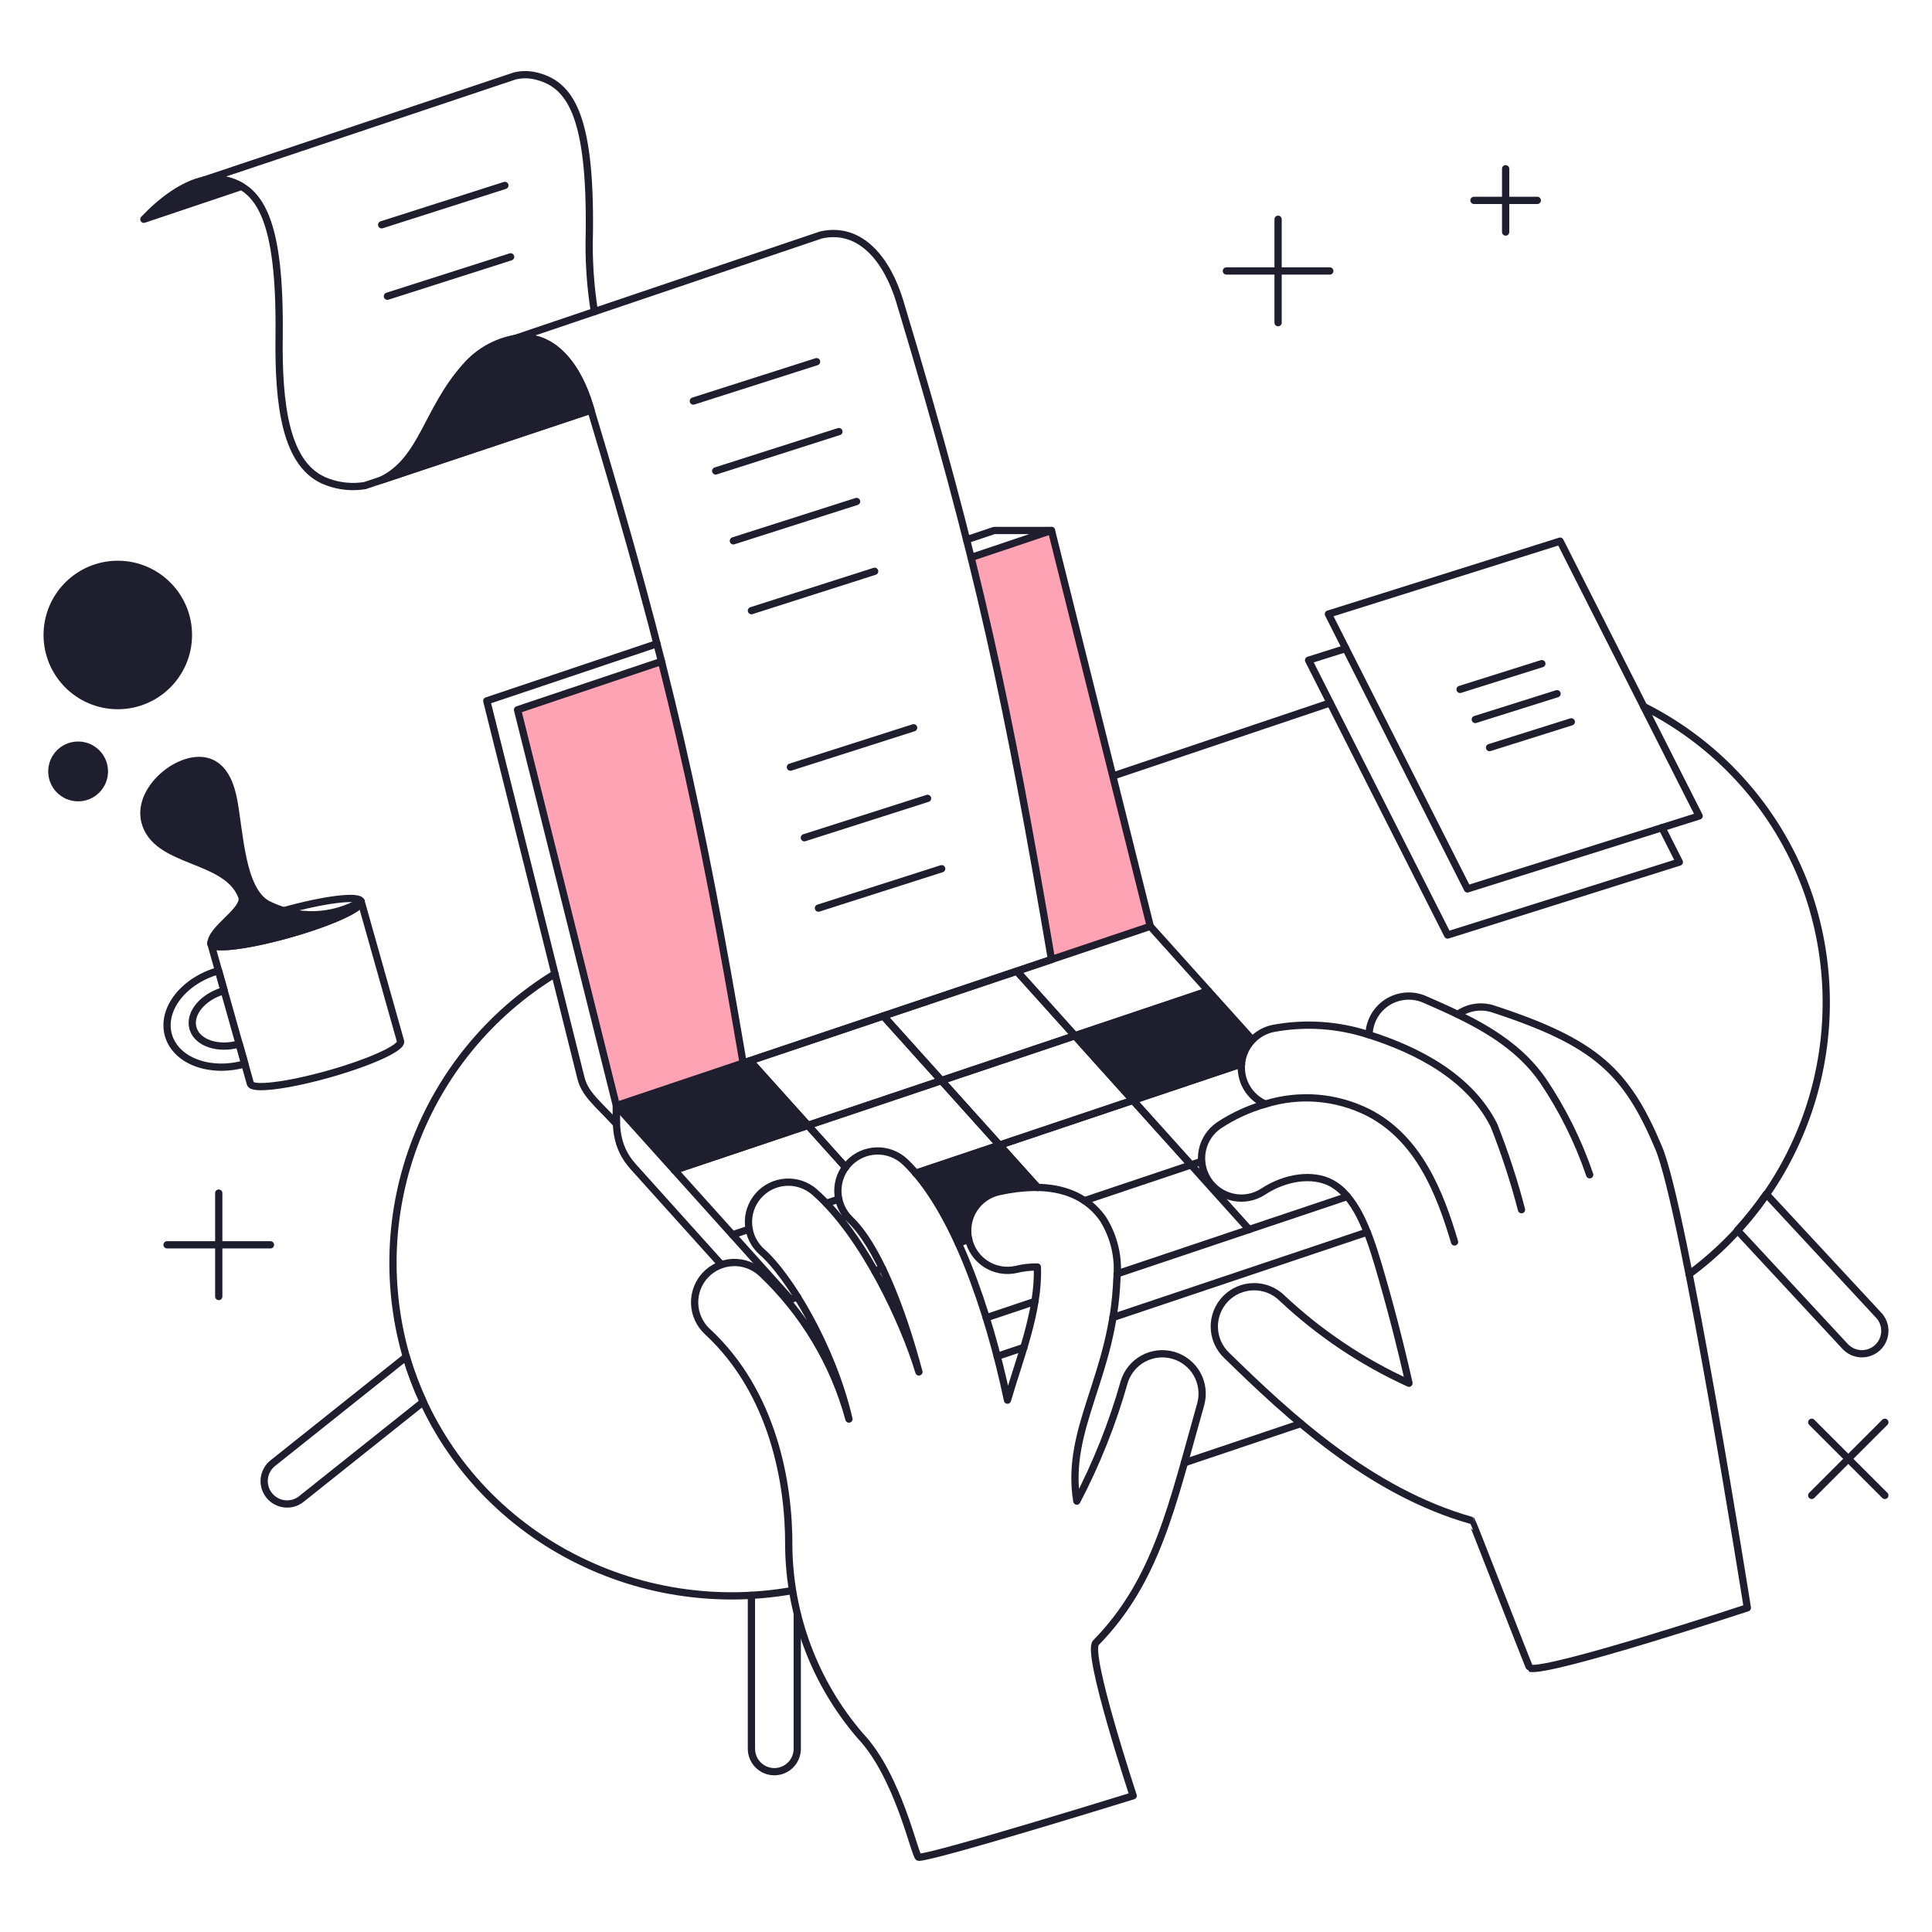 <?xml version="1.0" encoding="UTF-8"?> <svg xmlns="http://www.w3.org/2000/svg" fill="none" viewBox="0.125 0.125 199.75 199.75" stroke-width="0.75"><g id="content-creation-writing--work-content-creation-writing"><g id="drink"><path id="Vector" stroke="#1e1e2f" stroke-linecap="round" stroke-linejoin="round" d="M24.852 108.059C22.643 108.681 20.504 107.95 20.075 106.43C19.646 104.91 21.088 103.17 23.297 102.547L22.718 100.487C19.106 101.506 16.787 104.487 17.536 107.147C18.285 109.807 21.822 111.136 25.436 110.117L24.852 108.059Z"></path><path id="Vector_2" stroke="#1e1e2f" stroke-linecap="round" stroke-linejoin="round" d="M21.931 97.7L26.012 112.165C26.198 112.826 29.825 112.378 34.112 111.171C38.399 109.964 41.724 108.446 41.538 107.785L37.458 93.32"></path><path id="Vector_3" stroke="#1e1e2f" stroke-linecap="round" stroke-linejoin="round" d="M29.358 94.315C33.645 93.106 37.272 92.661 37.458 93.322C37.644 93.983 34.32 95.5 30.032 96.708C25.744 97.916 22.117 98.362 21.932 97.702C21.747 97.042 25.07 95.525 29.358 94.315Z"></path><path id="Vector_4" fill="#1e1e2f" d="M12.304 73.077C16.337 73.077 19.606 69.808 19.606 65.775C19.606 61.742 16.337 58.473 12.304 58.473C8.271 58.473 5.002 61.742 5.002 65.775C5.002 69.808 8.271 73.077 12.304 73.077Z"></path><path id="Vector_5" stroke="#1e1e2f" stroke-linecap="round" stroke-linejoin="round" d="M12.304 73.077C16.337 73.077 19.606 69.808 19.606 65.775C19.606 61.742 16.337 58.473 12.304 58.473C8.271 58.473 5.002 61.742 5.002 65.775C5.002 69.808 8.271 73.077 12.304 73.077Z"></path><path id="Vector_6" fill="#1e1e2f" d="M8.202 82.601C9.703 82.601 10.92 81.384 10.92 79.883C10.92 78.382 9.703 77.165 8.202 77.165C6.701 77.165 5.484 78.382 5.484 79.883C5.484 81.384 6.701 82.601 8.202 82.601Z"></path><path id="Vector_7" stroke="#1e1e2f" stroke-linecap="round" stroke-linejoin="round" d="M8.202 82.601C9.703 82.601 10.92 81.384 10.92 79.883C10.92 78.382 9.703 77.165 8.202 77.165C6.701 77.165 5.484 78.382 5.484 79.883C5.484 81.384 6.701 82.601 8.202 82.601Z"></path><path id="Vector_8" fill="#1e1e2f" d="M27.734 93.585C25.073 92.047 24.925 86.309 24.29 82.914C24.005 81.391 23.437 79.726 22.046 79.041C19.22 77.648 14.213 81.501 15.105 85.056C16.205 89.441 23.497 88.667 25.112 92.784C25.663 94.184 21.931 96.1 21.931 97.702C22.117 98.362 25.744 97.915 30.031 96.708C34.318 95.501 37.644 93.983 37.458 93.322C35.991 94.182 34.33 94.657 32.63 94.703C30.93 94.749 29.246 94.365 27.734 93.585V93.585Z"></path><path id="Vector_9" stroke="#1e1e2f" stroke-linecap="round" stroke-linejoin="round" d="M27.734 93.585C25.073 92.047 24.925 86.309 24.29 82.914C24.005 81.391 23.437 79.726 22.046 79.041C19.22 77.648 14.213 81.501 15.105 85.056C16.205 89.441 23.497 88.667 25.112 92.784C25.663 94.184 21.931 96.1 21.931 97.702C22.117 98.362 25.744 97.915 30.031 96.708C34.318 95.501 37.644 93.983 37.458 93.322C35.991 94.182 34.33 94.657 32.63 94.703C30.93 94.749 29.246 94.365 27.734 93.585V93.585Z"></path></g><g id="table"><path id="Vector_10" stroke="#1e1e2f" stroke-linecap="round" stroke-linejoin="round" d="M77.816 165.065V180.932C77.816 181.56 78.066 182.163 78.51 182.607C78.954 183.051 79.557 183.301 80.185 183.301C80.813 183.301 81.416 183.051 81.86 182.607C82.304 182.163 82.554 181.56 82.554 180.932V167.007"></path><path id="Vector_11" stroke="#1e1e2f" stroke-linecap="round" stroke-linejoin="round" d="M137.652 72.797L115.175 80.363"></path><path id="Vector_12" stroke="#1e1e2f" stroke-linecap="round" stroke-linejoin="round" d="M174.765 131.87C180.678 127.505 185.063 121.385 187.294 114.382C189.526 107.38 189.491 99.852 187.194 92.87C184.305 84.303 178.151 77.223 170.07 73.17"></path><path id="Vector_13" stroke="#1e1e2f" stroke-linecap="round" stroke-linejoin="round" d="M122.582 151.36L134.619 147.308"></path><path id="Vector_14" stroke="#1e1e2f" stroke-linecap="round" stroke-linejoin="round" d="M57.5 100.807C50.774 104.919 45.633 111.182 42.909 118.581C40.186 125.98 40.04 134.082 42.495 141.574C48.047 158.074 65.04 167.574 82.046 164.574"></path><path id="Vector_15" stroke="#1e1e2f" stroke-linecap="round" stroke-linejoin="round" d="M42.124 140.405L28.33 151.4C28.087 151.594 27.884 151.834 27.733 152.106C27.583 152.378 27.487 152.677 27.452 152.987C27.417 153.296 27.444 153.609 27.529 153.908C27.616 154.207 27.76 154.486 27.953 154.729C28.147 154.973 28.387 155.175 28.66 155.326C28.932 155.477 29.231 155.572 29.54 155.607C29.849 155.642 30.163 155.616 30.462 155.53C30.761 155.444 31.04 155.3 31.283 155.106L43.883 145.065C43.185 143.556 42.597 141.999 42.124 140.405V140.405Z"></path><path id="Vector_16" stroke="#1e1e2f" stroke-linecap="round" stroke-linejoin="round" d="M194.367 136.113L182.739 123.582C181.83 124.898 180.833 126.151 179.756 127.333L190.894 139.333C191.106 139.561 191.36 139.745 191.643 139.875C191.926 140.005 192.232 140.077 192.542 140.089C192.853 140.1 193.164 140.051 193.455 139.942C193.747 139.834 194.014 139.669 194.242 139.458C194.471 139.246 194.655 138.991 194.784 138.708C194.914 138.426 194.987 138.12 194.998 137.809C195.01 137.498 194.96 137.188 194.852 136.896C194.743 136.605 194.579 136.337 194.367 136.109V136.113Z"></path></g><g id="elements"><path id="Vector_17" stroke="#1e1e2f" stroke-linecap="round" stroke-linejoin="round" d="M187.44 147.174L195 154.735"></path><path id="Vector_18" stroke="#1e1e2f" stroke-linecap="round" stroke-linejoin="round" d="M187.44 154.735L195 147.174"></path><path id="Vector_19" stroke="#1e1e2f" stroke-linecap="round" stroke-linejoin="round" d="M17.396 128.826H28.087"></path><path id="Vector_20" stroke="#1e1e2f" stroke-linecap="round" stroke-linejoin="round" d="M22.742 134.172V123.48"></path><path id="Vector_21" stroke="#1e1e2f" stroke-linecap="round" stroke-linejoin="round" d="M126.921 28.14H137.613"></path><path id="Vector_22" stroke="#1e1e2f" stroke-linecap="round" stroke-linejoin="round" d="M132.267 33.486V22.794"></path><path id="Vector_23" stroke="#1e1e2f" stroke-linecap="round" stroke-linejoin="round" d="M152.52 20.843H159.068"></path><path id="Vector_24" stroke="#1e1e2f" stroke-linecap="round" stroke-linejoin="round" d="M155.794 24.117V17.57"></path></g><g id="laptop"><path id="Vector_25" fill="#fea3b4" d="M108.838 99.329L119.054 95.9L108.836 54.973L100.526 57.764C103.815 71.013 106.033 82.857 108.838 99.329Z"></path><path id="Vector_26" fill="#fea3b4" d="M68.515 68.513L53.633 73.513L63.85 114.435L76.958 110.035C74.154 93.562 71.86 81.744 68.515 68.513Z"></path><path id="Vector_27" stroke="#1e1e2f" stroke-linecap="round" stroke-linejoin="round" d="M100.526 57.764L108.836 54.973H102.909L100.066 55.928"></path><path id="Vector_28" stroke="#1e1e2f" stroke-linecap="round" stroke-linejoin="round" d="M68.047 66.68L50.454 72.588L60.187 111.574C60.607 113.255 61.856 114.153 63.852 116.317V114.435L53.633 73.511L68.515 68.511"></path><path id="Vector_29" stroke="#1e1e2f" stroke-linecap="round" stroke-linejoin="round" d="M108.836 54.973L119.054 95.898"></path><path id="Vector_30" stroke="#1e1e2f" stroke-linecap="round" stroke-linejoin="round" d="M115.197 136.339L141.482 127.513"></path><path id="Vector_31" stroke="#1e1e2f" stroke-linecap="round" stroke-linejoin="round" d="M103.227 140.358L105.982 139.433"></path><path id="Vector_32" stroke="#1e1e2f" stroke-linecap="round" stroke-linejoin="round" d="M63.85 114.435C63.85 116.383 63.635 118.569 65.605 120.76L74.692 130.86"></path><path id="Vector_33" fill="#1e1e2f" d="M83.657 116.478L69.856 121.112L63.85 114.435L77.652 109.801L83.657 116.478Z"></path><path id="Vector_34" stroke="#1e1e2f" stroke-linecap="round" stroke-linejoin="round" d="M83.657 116.478L69.856 121.112L63.85 114.435L77.652 109.801L83.657 116.478Z"></path><path id="Vector_35" stroke="#1e1e2f" stroke-linecap="round" stroke-linejoin="round" d="M129.599 107.623L125.059 102.575L111.258 107.21L117.263 113.887L128.483 110.119"></path><path id="Vector_36" fill="#1e1e2f" d="M99.2 128.647L100.283 128.283L100.269 128.224C100.039 127.157 100.241 126.041 100.833 125.123C101.425 124.205 102.357 123.56 103.424 123.329C104.728 123.033 106.061 122.887 107.398 122.894L103.465 118.521L94.815 121.426C96.6 123.621 98.076 126.051 99.2 128.647V128.647Z"></path><path id="Vector_37" stroke="#1e1e2f" stroke-linecap="round" stroke-linejoin="round" d="M107.395 122.894L103.462 118.521L94.812 121.426"></path><path id="Vector_38" stroke="#1e1e2f" stroke-linecap="round" stroke-linejoin="round" d="M99.2 128.647L100.283 128.283L100.269 128.224"></path><path id="Vector_39" stroke="#1e1e2f" stroke-linecap="round" stroke-linejoin="round" d="M97.458 111.844L83.657 116.478L77.652 109.801L91.452 105.166L97.458 111.844Z"></path><path id="Vector_40" stroke="#1e1e2f" stroke-linecap="round" stroke-linejoin="round" d="M111.258 107.21L97.458 111.844L91.452 105.166L105.253 100.532L111.258 107.21Z"></path><path id="Vector_41" stroke="#1e1e2f" stroke-linecap="round" stroke-linejoin="round" d="M125.059 102.575L111.258 107.21L105.253 100.532L119.054 95.898L125.059 102.575Z"></path><path id="Vector_42" stroke="#1e1e2f" stroke-linecap="round" stroke-linejoin="round" d="M87.551 120.808L83.657 116.478L69.856 121.112L75.861 127.789L77.583 127.211"></path><path id="Vector_43" stroke="#1e1e2f" stroke-linecap="round" stroke-linejoin="round" d="M85.56 124.533L86.847 124.101"></path><path id="Vector_44" stroke="#1e1e2f" stroke-linecap="round" stroke-linejoin="round" d="M94.812 121.426L103.462 118.521L97.458 111.844L83.657 116.478L87.551 120.808"></path><path id="Vector_45" stroke="#1e1e2f" stroke-linecap="round" stroke-linejoin="round" d="M117.263 113.887L103.462 118.521L97.458 111.844L111.258 107.21L117.263 113.887Z"></path><path id="Vector_46" stroke="#1e1e2f" stroke-linecap="round" stroke-linejoin="round" d="M91.366 131.277L90.579 131.541"></path><path id="Vector_47" stroke="#1e1e2f" stroke-linecap="round" stroke-linejoin="round" d="M82.587 134.225L81.867 134.467L75.861 127.789"></path><path id="Vector_48" stroke="#1e1e2f" stroke-linecap="round" stroke-linejoin="round" d="M112.251 124.263L123.268 120.564L117.263 113.887L103.462 118.521L107.395 122.894"></path><path id="Vector_49" stroke="#1e1e2f" stroke-linecap="round" stroke-linejoin="round" d="M128.483 110.119L117.263 113.887L123.268 120.564L124.338 120.205"></path><path id="Vector_50" stroke="#1e1e2f" stroke-linecap="round" stroke-linejoin="round" d="M102.094 136.368L107.129 134.678"></path><path id="Vector_51" stroke="#1e1e2f" stroke-linecap="round" stroke-linejoin="round" d="M115.616 131.828L129.274 127.241L123.268 120.564"></path><path id="Vector_52" stroke="#1e1e2f" stroke-linecap="round" stroke-linejoin="round" d="M129.274 127.241L139.428 123.831"></path><path id="Vector_53" fill="#1e1e2f" d="M129.6 107.623L125.06 102.575L111.26 107.21L117.265 113.887L128.485 110.119C128.566 109.186 128.958 108.306 129.6 107.623V107.623Z"></path></g><g id="note"><path id="Vector_54" fill="#1e1e2f" d="M23.332 18.724C22.628 18.578 21.9 18.587 21.199 18.75C19.024 19.22 16.784 20.909 14.999 22.794L25.099 19.4C24.55 19.081 23.953 18.853 23.332 18.724Z"></path><path id="Vector_55" stroke="#1e1e2f" stroke-linecap="round" stroke-linejoin="round" d="M23.332 18.724C22.628 18.578 21.9 18.587 21.199 18.75C19.024 19.22 16.784 20.909 14.999 22.794L25.099 19.4C24.55 19.081 23.953 18.853 23.332 18.724Z"></path><path id="Vector_56" stroke="#1e1e2f" stroke-linecap="round" stroke-linejoin="round" d="M61.58 32.344C61.146 29.623 60.971 26.866 61.058 24.112C61.202 11.902 59.027 8.748 55.408 7.952C54.725 7.803 54.016 7.813 53.337 7.98L21.2 18.75C21.901 18.587 22.628 18.578 23.333 18.724C26.952 19.519 29.128 22.673 28.983 34.884C28.9 41.879 29.589 48.397 33.989 49.955C35.224 50.415 36.558 50.544 37.858 50.328L61.221 42.528"></path><path id="Vector_57" stroke="#1e1e2f" stroke-linecap="round" stroke-linejoin="round" d="M39.583 23.366L52.323 19.296"></path><path id="Vector_58" stroke="#1e1e2f" stroke-linecap="round" stroke-linejoin="round" d="M40.178 30.751L52.918 26.681"></path><path id="Vector_59" fill="#1e1e2f" d="M61.085 42.073C59.911 38.187 57.416 34.533 53.398 35.111C51.383 35.467 49.554 36.512 48.224 38.068C44.247 42.544 43.824 47.668 39.584 49.75L61.22 42.523L61.085 42.073Z"></path><path id="Vector_60" stroke="#1e1e2f" stroke-linecap="round" stroke-linejoin="round" d="M61.085 42.073C59.911 38.187 57.416 34.533 53.398 35.111C51.383 35.467 49.554 36.512 48.224 38.068C44.247 42.544 43.824 47.668 39.584 49.75L61.22 42.523L61.085 42.073Z"></path><path id="Vector_61" stroke="#1e1e2f" stroke-linecap="round" stroke-linejoin="round" d="M93.158 31.3C91.882 27.074 89.14 23.481 84.998 24.421L53.4 35.111C57.418 34.533 59.913 38.187 61.087 42.073C69.311 69.315 72.487 83.747 76.96 110.034L108.84 99.329C104.361 73.041 101.38 58.544 93.158 31.3Z"></path><path id="Vector_62" stroke="#1e1e2f" stroke-linecap="round" stroke-linejoin="round" d="M71.811 41.59L84.551 37.52"></path><path id="Vector_63" stroke="#1e1e2f" stroke-linecap="round" stroke-linejoin="round" d="M74.12 48.816L86.859 44.746"></path><path id="Vector_64" stroke="#1e1e2f" stroke-linecap="round" stroke-linejoin="round" d="M75.948 56.042L88.688 51.972"></path><path id="Vector_65" stroke="#1e1e2f" stroke-linecap="round" stroke-linejoin="round" d="M77.817 63.262L90.556 59.191"></path><path id="Vector_66" stroke="#1e1e2f" stroke-linecap="round" stroke-linejoin="round" d="M81.846 79.439L94.586 75.369"></path><path id="Vector_67" stroke="#1e1e2f" stroke-linecap="round" stroke-linejoin="round" d="M83.286 86.739L96.026 82.669"></path><path id="Vector_68" stroke="#1e1e2f" stroke-linecap="round" stroke-linejoin="round" d="M84.745 94.014L97.485 89.943"></path></g><g id="documents"><path id="Vector_69" stroke="#1e1e2f" stroke-linecap="round" stroke-linejoin="round" d="M139.266 67.174L135.419 68.385L149.796 96.797L173.752 89.255L171.953 85.699"></path><path id="Vector_70" stroke="#1e1e2f" stroke-linecap="round" stroke-linejoin="round" d="M175.8 84.488L151.844 92.029L137.467 63.617L161.422 56.076L175.8 84.488Z"></path><g id="Group"><path id="Vector_71" stroke="#1e1e2f" stroke-linecap="round" stroke-linejoin="round" d="M151.083 71.401L159.537 68.739"></path><path id="Vector_72" stroke="#1e1e2f" stroke-linecap="round" stroke-linejoin="round" d="M152.657 74.511L161.11 71.849"></path><path id="Vector_73" stroke="#1e1e2f" stroke-linecap="round" stroke-linejoin="round" d="M154.128 77.418L162.582 74.756"></path></g></g><g id="hands"><path id="Vector_74" stroke="#1e1e2f" stroke-linecap="round" stroke-linejoin="round" d="M124.276 145.277C124.556 144.231 124.413 143.117 123.878 142.176C123.344 141.235 122.46 140.542 121.418 140.247C120.376 139.952 119.26 140.079 118.311 140.601C117.363 141.122 116.657 141.997 116.348 143.034C115.146 147.289 113.507 151.409 111.457 155.326C110.232 147.799 115.236 142.379 115.6 132.326C115.825 130.167 115.32 127.995 114.167 126.156C112.087 123.19 108.467 122.238 103.421 123.329C102.893 123.443 102.392 123.66 101.947 123.968C101.503 124.276 101.123 124.668 100.83 125.123C100.537 125.577 100.336 126.085 100.24 126.617C100.143 127.149 100.152 127.695 100.266 128.223C100.38 128.752 100.597 129.252 100.905 129.697C101.213 130.142 101.605 130.521 102.06 130.814C102.514 131.107 103.022 131.308 103.554 131.404C104.086 131.501 104.632 131.492 105.16 131.378C105.885 131.198 106.63 131.111 107.377 131.12C107.561 135.689 105.477 140.742 104.288 144.886C102.324 135.527 98.742 125.074 93.721 120.267C92.932 119.511 91.875 119.1 90.783 119.123C89.691 119.146 88.652 119.603 87.897 120.392C87.141 121.18 86.729 122.237 86.752 123.33C86.776 124.422 87.232 125.46 88.021 126.216C90.815 128.891 93.344 135.241 95.131 141.971C93.656 137.071 89.501 127.883 84.339 123.366C83.517 122.647 82.443 122.284 81.353 122.357C80.263 122.43 79.247 122.932 78.528 123.755C77.808 124.577 77.445 125.651 77.518 126.741C77.591 127.831 78.094 128.847 78.916 129.566C81.645 131.954 86.152 139.294 87.898 146.843C86.326 141.067 83.19 135.837 78.834 131.73C78.03 130.997 76.969 130.612 75.882 130.658C74.796 130.705 73.771 131.18 73.033 131.979C72.296 132.778 71.904 133.837 71.944 134.924C71.984 136.011 72.452 137.038 73.247 137.781C80.052 144.063 81.718 153.446 81.674 159.973C81.745 167.168 84.356 174.106 89.046 179.563C93.068 183.798 94.736 192.174 95.118 192.154C97.097 192.047 117.287 185.788 117.287 185.788C117.287 185.788 112.396 171.025 113.428 169.972C119.718 163.551 121.309 155.757 124.276 145.277Z"></path><path id="Vector_75" stroke="#1e1e2f" stroke-linecap="round" stroke-linejoin="round" d="M171.622 118.814C168.299 110.905 165.135 107.914 154.502 104.44C153.891 104.24 153.241 104.187 152.606 104.286C151.97 104.384 151.367 104.631 150.845 105.006C149.668 104.433 148.511 103.927 147.424 103.453C146.806 103.183 146.132 103.068 145.46 103.12C144.788 103.172 144.138 103.388 143.57 103.75C143.001 104.112 142.53 104.609 142.198 105.196C141.867 105.782 141.685 106.442 141.668 107.116C138.483 106.067 135.085 105.839 131.788 106.451C130.926 106.621 130.141 107.063 129.547 107.711C128.954 108.359 128.583 109.18 128.489 110.054C128.395 110.928 128.584 111.808 129.026 112.568C129.469 113.327 130.143 113.925 130.949 114.274C129.247 114.756 127.631 115.498 126.156 116.474C125.26 117.083 124.64 118.021 124.43 119.084C124.221 120.147 124.439 121.25 125.037 122.153C125.635 123.057 126.565 123.688 127.625 123.91C128.686 124.133 129.791 123.928 130.702 123.341C133.028 121.801 135.854 121.434 137.739 122.427C140.212 123.727 141.539 127.252 142.612 130.865C143.806 134.899 144.874 139.012 145.801 143.137C140.984 140.948 136.559 137.984 132.701 134.362C132.316 133.977 131.858 133.672 131.354 133.465C130.85 133.258 130.311 133.153 129.766 133.157C129.221 133.16 128.683 133.271 128.181 133.484C127.68 133.696 127.226 134.006 126.845 134.396C126.465 134.785 126.165 135.246 125.964 135.753C125.762 136.259 125.663 136.8 125.672 137.344C125.682 137.889 125.799 138.426 126.017 138.925C126.235 139.424 126.55 139.875 126.944 140.251C133.368 146.53 141.78 154.367 152.262 157.325C152.341 157.347 158.223 172.59 158.303 172.608C160.416 173.073 180.783 166.358 180.783 166.358C180.783 166.358 174.248 125.059 171.622 118.814Z"></path><path id="Vector_76" stroke="#1e1e2f" stroke-linecap="round" stroke-linejoin="round" d="M130.949 114.274C134.471 113.178 138.281 113.49 141.578 115.144C146.8 117.81 149.004 123.444 150.511 128.531"></path><path id="Vector_77" stroke="#1e1e2f" stroke-linecap="round" stroke-linejoin="round" d="M141.553 107.075C146.801 108.728 152.116 111.549 154.586 116.475C155.712 119.321 156.664 122.234 157.434 125.196"></path><path id="Vector_78" stroke="#1e1e2f" stroke-linecap="round" stroke-linejoin="round" d="M150.845 105.006C154.006 106.548 157.363 108.533 159.65 111.845C161.687 114.862 163.312 118.138 164.484 121.585"></path></g></g></svg> 